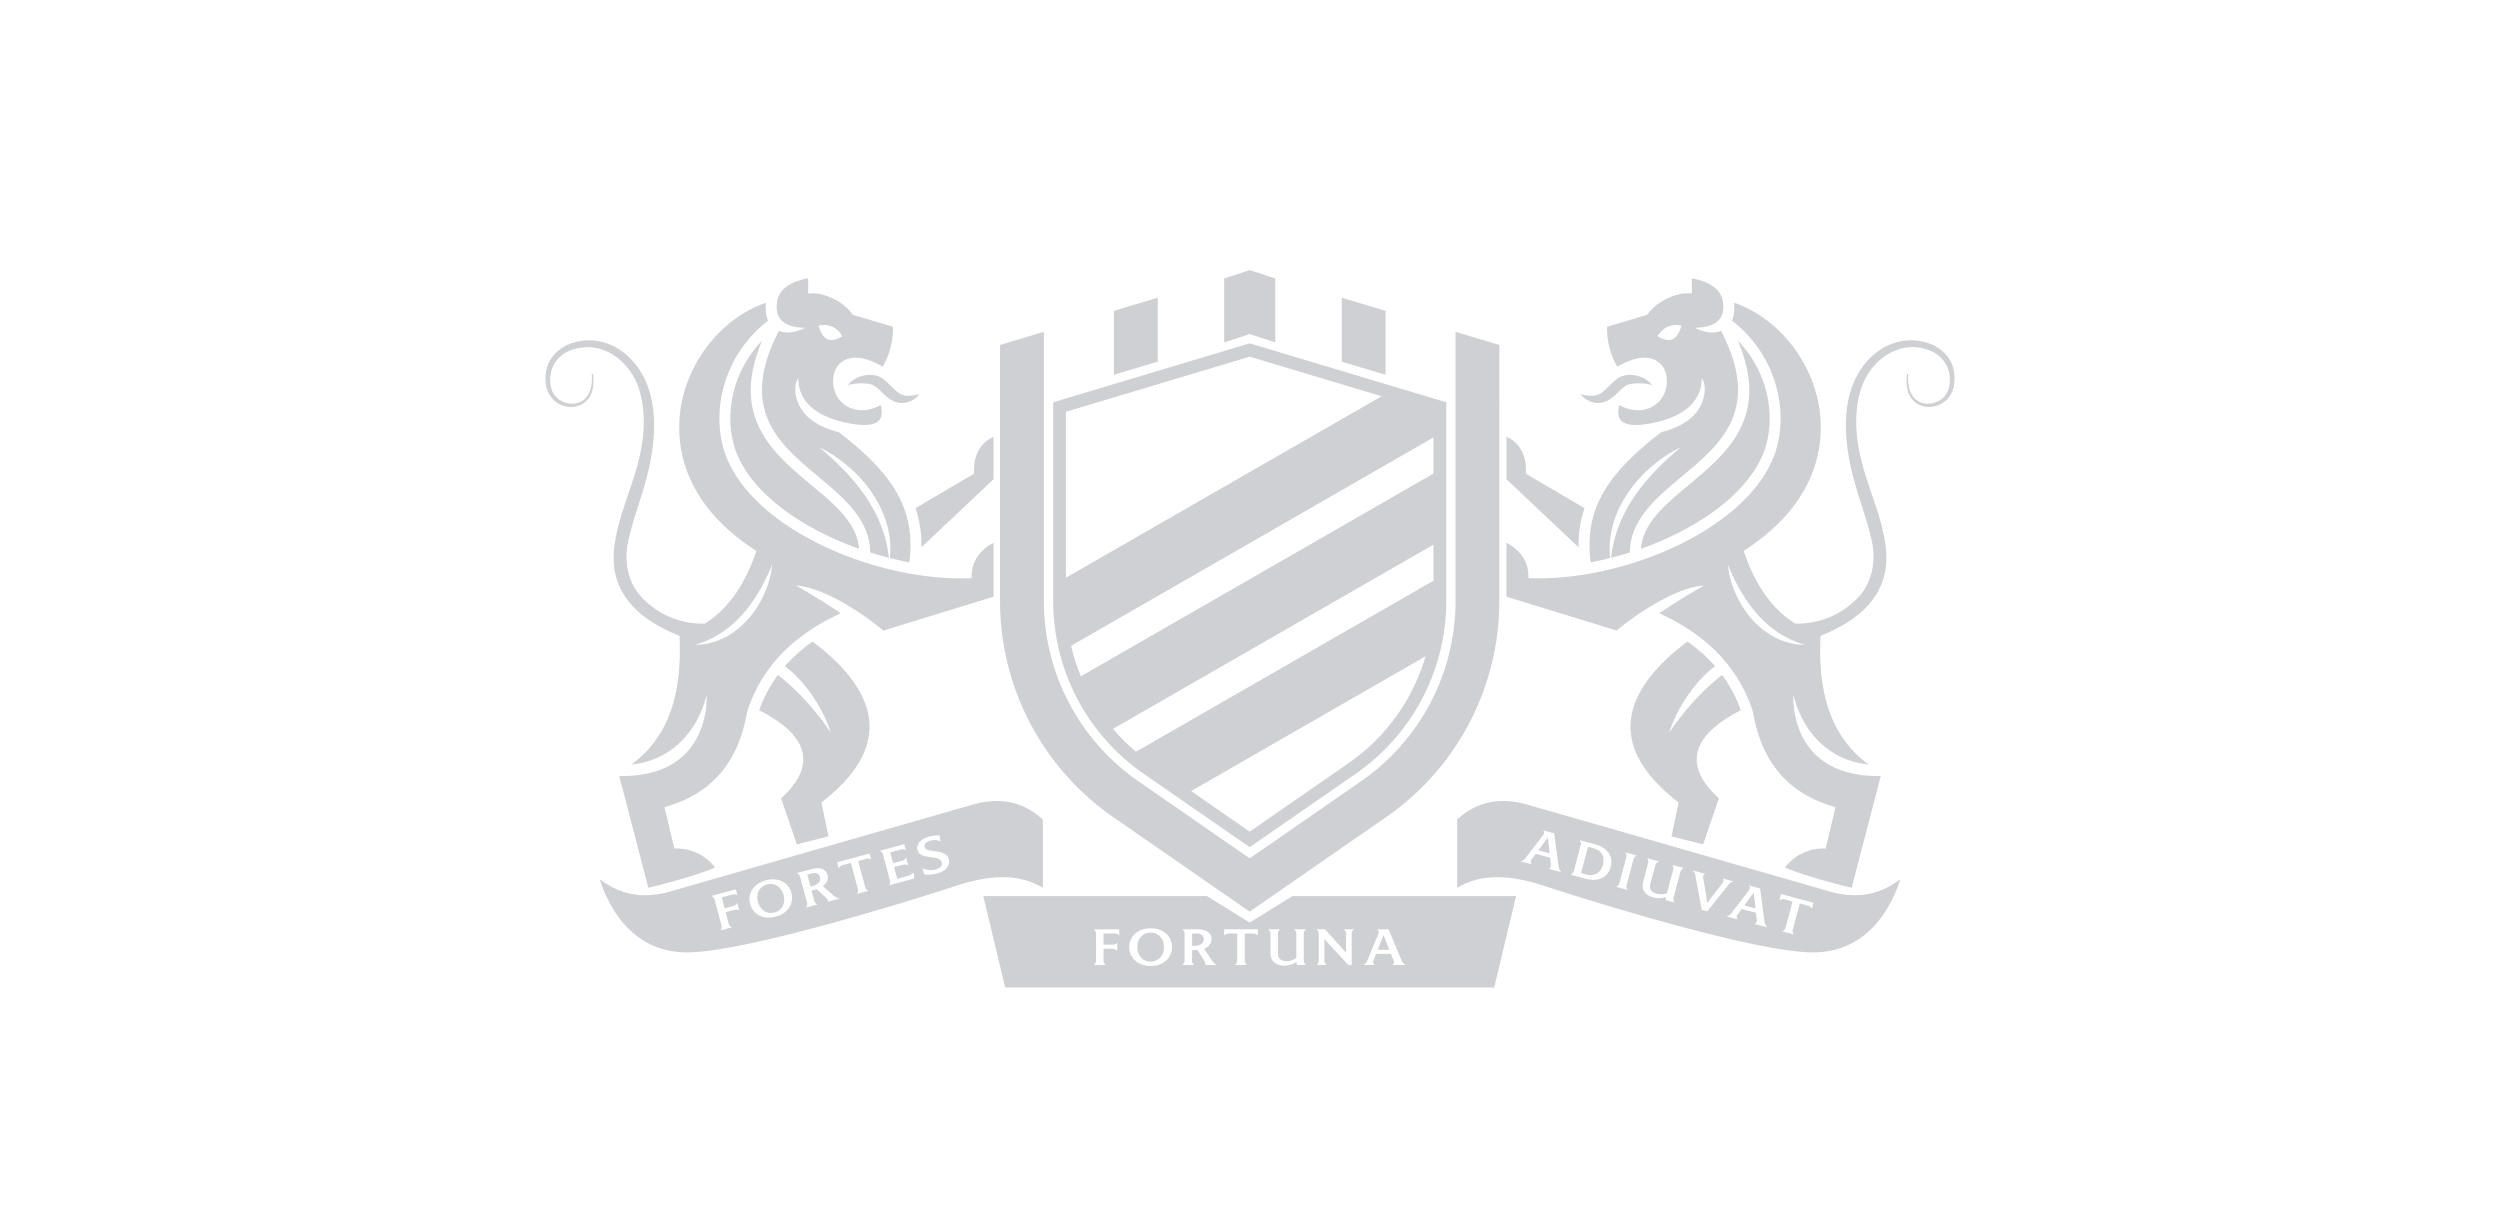 <?xml version="1.0" encoding="UTF-8"?> <svg xmlns="http://www.w3.org/2000/svg" fill="none" viewBox="0 0 330 160"><path fill="#CED0D3" d="m164.961 121.777 5.652-3.5h29.513l-2.892 12.071h-64.547l-2.893-12.071h29.516l5.651 3.5Zm-13.081.759c-.434 0-.824.065-1.174.195-.347.13-.646.309-.89.533a2.26 2.26 0 0 0-.561.786 2.437 2.437 0 0 0-.193.964c0 .342.065.665.193.968.13.304.315.569.561.795.244.226.541.405.89.535a3.33 3.33 0 0 0 1.174.195c.441 0 .834-.065 1.184-.195.349-.13.646-.309.892-.535.243-.226.431-.491.559-.795.128-.305.193-.629.193-.968 0-.34-.063-.663-.193-.964a2.267 2.267 0 0 0-.559-.786 2.718 2.718 0 0 0-.892-.533c-.35-.13-.75-.195-1.184-.195Zm15.517.13c.094.094.166.183.219.265a.588.588 0 0 1 .077.313v2.58c0 .218.037.428.104.625.068.2.178.371.325.52.15.15.34.268.574.354.234.089.518.133.853.133.297 0 .572-.039.825-.116.253-.075.504-.202.75-.382.012.077.021.147.028.211l.03.212h1.212a1.403 1.403 0 0 1-.214-.262h-.003a.604.604 0 0 1-.075-.318v-3.557c0-.125.025-.229.078-.313.053-.082.125-.171.219-.265h-1.581c.091.094.164.183.217.265a.57.57 0 0 1 .08.313v3.22a2.835 2.835 0 0 1-.669.31 2.155 2.155 0 0 1-.626.094 1.49 1.49 0 0 1-.577-.094.864.864 0 0 1-.347-.245.87.87 0 0 1-.168-.337 1.478 1.478 0 0 1-.046-.368v-2.58c0-.125.026-.229.079-.313.051-.082.123-.171.217-.265h-1.581Zm-23.017.005c.094.094.167.183.22.265.05.082.076.188.076.313v3.556a.588.588 0 0 1-.074.318 1.492 1.492 0 0 1-.215.263h1.567a1.359 1.359 0 0 1-.214-.263.594.594 0 0 1-.075-.318v-1.569h1.155c.144 0 .261.019.352.062.092.043.19.101.301.178v-1.018a2.388 2.388 0 0 1-.301.178.866.866 0 0 1-.352.063h-1.155v-1.484h1.427c.142 0 .258.022.35.065.092.044.19.102.301.179v-.788h-3.363Zm11.688-.005c.094.094.166.183.219.265a.588.588 0 0 1 .077.313v3.557a.597.597 0 0 1-.074.318 1.454 1.454 0 0 1-.215.262h1.567a1.327 1.327 0 0 1-.214-.262.594.594 0 0 1-.075-.318v-1.394h.33c.065 0 .13-.003.193-.003.063-.002.126-.004.186-.009l.916 1.454c.06.094.104.186.128.27a.326.326 0 0 1-.036.262v.005h1.557a1.997 1.997 0 0 1-.384-.28 1.56 1.56 0 0 1-.25-.301l-1.047-1.588c.335-.131.584-.307.743-.523.159-.219.238-.463.238-.733a1.102 1.102 0 0 0-.453-.917 1.725 1.725 0 0 0-.581-.276 2.992 2.992 0 0 0-.829-.102h-1.996Zm21.319-.002c.094.094.165.181.215.262a.594.594 0 0 1 .074.318v2.514a24.356 24.356 0 0 0-.675-.761l-2.109-2.331h-1.114c.094.094.166.183.219.265a.588.588 0 0 1 .078.313v3.557a.596.596 0 0 1-.075.318 1.454 1.454 0 0 1-.215.262h1.329a1.454 1.454 0 0 1-.215-.262.604.604 0 0 1-.074-.318v-2.883c.137.167.274.33.412.491.137.162.282.323.429.48l2.324 2.492h.436v-4.137a.59.59 0 0 1 .075-.318c.051-.081.121-.168.214-.262h-1.328Zm4.386 0a.44.44 0 0 1 .204.279.505.505 0 0 1-.023.301l-1.476 3.557c-.06.149-.13.262-.21.344a1.57 1.57 0 0 1-.308.236h1.525a.545.545 0 0 1-.197-.253.451.451 0 0 1 .007-.327l.348-.888h1.962l.355.888c.055.135.064.248.028.337a.56.56 0 0 1-.202.243h1.755a2.074 2.074 0 0 1-.325-.262 1.018 1.018 0 0 1-.203-.318l-1.724-4.137h-1.516Zm-20.189.8c.111-.077.21-.135.301-.179a.816.816 0 0 1 .35-.065h1.08v3.579a.64.64 0 0 1-.074.318 1.28 1.28 0 0 1-.216.262h1.567a2.15 2.15 0 0 1-.127-.137.831.831 0 0 1-.092-.128.5.5 0 0 1-.053-.137.767.767 0 0 1-.017-.176v-3.579h1.08a.83.83 0 0 1 .353.065c.091.043.19.101.301.178l-.003-.001v-.802h-4.45v.802Zm-9.701-.357c.267 0 .518.05.733.149.214.099.397.234.551.404.154.171.27.374.35.607.079.234.121.482.121.749 0 .268-.039.521-.121.752-.08.231-.198.434-.35.607a1.661 1.661 0 0 1-.551.407 1.732 1.732 0 0 1-.733.146c-.275 0-.514-.047-.728-.146a1.62 1.62 0 0 1-.553-.407 1.836 1.836 0 0 1-.347-.607 2.285 2.285 0 0 1-.12-.752c0-.269.038-.515.12-.749.08-.233.195-.436.347-.607.152-.171.336-.305.553-.404.217-.099.46-.149.728-.149Zm-23.4-16.916c5.482-1.556 8.382 1.321 9.173 1.989v9.017c-3.613-2.18-7.833-1.546-12.285.002-.26.084-26.16 8.514-34.692 8.514-7.23 0-10.312-5.948-11.527-9.644 1.965 1.389 4.489 2.767 8.84 1.746a.355.355 0 0 0 .032-.008c.433-.125 33.711-9.704 40.459-11.616Zm63.858 1.986c.793-.667 3.691-3.545 9.173-1.989 6.747 1.914 40.011 11.489 40.459 11.617l.032.007c4.352 1.021 6.875-.356 8.84-1.746l.003.003c-1.215 3.696-4.296 9.644-11.526 9.644-8.532 0-34.427-8.43-34.693-8.515-4.453-1.549-8.672-2.182-12.288 0v-9.021Zm-8.944 17.193h-1.54l.767-1.953.773 1.953Zm-25.456-2.148c.34 0 .586.071.733.206v.001a.684.684 0 0 1 .222.523c0 .12-.024.238-.07.346a.714.714 0 0 1-.227.287 1.193 1.193 0 0 1-.4.193 2.19 2.19 0 0 1-.581.07h-.262v-1.626h.585Zm76.947-4.437a1.95 1.95 0 0 1 .338-.094.817.817 0 0 1 .354.029l1.044.28-.928 3.455a.623.623 0 0 1-.155.286c-.07.07-.162.135-.275.198l1.514.404a1.326 1.326 0 0 1-.142-.312.603.603 0 0 1-.017-.147.908.908 0 0 1 .03-.174l.928-3.455 1.041.279a.824.824 0 0 1 .323.152c.077.064.157.147.243.25l.208-.773-4.299-1.15-.207.772Zm-141.006-.524c.116.067.207.134.28.199a.593.593 0 0 1 .157.282l.92 3.436c.034.125.04.234.01.326a1.386 1.386 0 0 1-.14.307l1.514-.404a1.441 1.441 0 0 1-.275-.198.592.592 0 0 1-.154-.286l-.407-1.517 1.114-.298a.838.838 0 0 1 .354-.03c.1.017.21.051.338.097l.002.002-.263-.982a2.447 2.447 0 0 1-.243.25.806.806 0 0 1-.323.151l-1.114.3-.383-1.434 1.376-.368a.87.87 0 0 1 .355-.029c.099.017.212.048.337.094l-.205-.768-3.25.87Zm136.982-1.381a.434.434 0 0 1 .125.323.504.504 0 0 1-.1.284l-2.347 3.054a1.066 1.066 0 0 1-.292.277 1.495 1.495 0 0 1-.359.146l1.473.395a.542.542 0 0 1-.125-.296.45.45 0 0 1 .092-.313l.564-.77 1.895.508.111.951c.019.145 0 .255-.061.332a.57.57 0 0 1-.257.184l1.697.454h.002a2.176 2.176 0 0 1-.245-.337.992.992 0 0 1-.114-.359l-.593-4.44-1.466-.393Zm-128.575-.799a3.368 3.368 0 0 0-1.193.118c-.42.113-.782.277-1.086.491a2.678 2.678 0 0 0-.72.744 2.296 2.296 0 0 0-.337.906c-.046.325-.027.65.062.98.09.33.234.623.436.883.203.26.454.468.748.624.294.157.626.251.998.287.371.036.766-.002 1.186-.115.424-.113.788-.28 1.092-.495.304-.216.545-.464.721-.746.176-.282.289-.587.335-.912a2.497 2.497 0 0 0-.062-.986v.003a2.436 2.436 0 0 0-.437-.881 2.273 2.273 0 0 0-.745-.617 2.69 2.69 0 0 0-.998-.284Zm-.299.626c.232.041.446.123.639.248s.357.289.494.496c.138.205.241.436.309.691l.044.192c.036.192.048.38.035.562a1.77 1.77 0 0 1-.181.677 1.661 1.661 0 0 1-.426.537 1.705 1.705 0 0 1-.671.332c-.26.07-.508.084-.742.046a1.595 1.595 0 0 1-.639-.251 1.83 1.83 0 0 1-.492-.496 2.27 2.27 0 0 1-.311-.695 2.329 2.329 0 0 1-.079-.754c.017-.246.075-.472.178-.675.101-.204.246-.382.429-.532.183-.151.405-.262.666-.332.265-.072.513-.087.747-.046Zm95.928-71.17v7.744h-.005v26.06a34.71 34.71 0 0 1-14.948 28.523l-18.006 12.471-18.007-12.471a34.71 34.71 0 0 1-14.948-28.522V45.536l5.787-1.736v35.542a28.923 28.923 0 0 0 12.459 23.772l14.711 10.19 14.711-10.19a28.923 28.923 0 0 0 12.459-23.772V43.8l5.787 1.736Zm25.516 69.357c.108.127.188.238.243.337.053.098.092.217.116.359l.832 4.505.74.198h.003l2.806-3.531c.103-.127.2-.218.296-.276.096-.058.215-.109.357-.15l-1.442-.385a.47.47 0 0 1 .114.291.475.475 0 0 1-.114.309l-1.485 1.911a8.77 8.77 0 0 0-.274.369 66.62 66.62 0 0 1-.266.371c-.022-.154-.041-.309-.06-.461-.02-.151-.041-.305-.068-.459l-.417-2.42c-.024-.147-.007-.258.051-.335a.585.585 0 0 1 .241-.185l-1.673-.448Zm8.296 5.023-1.49-.4 1.246-1.688h.003l.241 2.088Zm-123.804-5.308a3.1 3.1 0 0 0-.828.116l-1.926.516c.116.067.208.135.28.2a.594.594 0 0 1 .157.281l.921 3.436a.611.611 0 0 1 .012.326 1.383 1.383 0 0 1-.14.307l1.514-.404a1.475 1.475 0 0 1-.275-.197.592.592 0 0 1-.154-.286l-.362-1.347.319-.084.185-.053c.06-.017.121-.039.176-.058l1.261 1.17c.082.075.147.152.193.227a.322.322 0 0 1 .031.262l1.505-.401.002-.003a2.069 2.069 0 0 1-.443-.172 1.647 1.647 0 0 1-.322-.223l-1.421-1.265c.289-.211.484-.445.581-.696.096-.25.11-.507.04-.767a1.15 1.15 0 0 0-.239-.461 1.124 1.124 0 0 0-.436-.308 1.74 1.74 0 0 0-.631-.116Zm109.498-1.324c.065.116.113.219.142.313a.568.568 0 0 1-.008.323l-.667 2.493a1.863 1.863 0 0 0-.063.63c.014.209.075.405.181.585.106.181.258.345.463.489.202.145.466.26.791.347.287.077.561.11.826.103.266-.007.541-.067.825-.175-.01.077-.017.146-.027.211-.009.065-.016.135-.026.212l1.172.314a1.565 1.565 0 0 1-.14-.309.596.596 0 0 1 .01-.325l.92-3.436a.574.574 0 0 1 .157-.282 1.71 1.71 0 0 1 .28-.2l-.003-.002-1.528-.41c.065.116.113.219.142.313a.592.592 0 0 1-.004.323l-.834 3.111a2.98 2.98 0 0 1-.727.128 2.174 2.174 0 0 1-.629-.07 1.48 1.48 0 0 1-.533-.241.887.887 0 0 1-.272-.327.855.855 0 0 1-.075-.368c0-.128.019-.251.051-.367l.668-2.492a.577.577 0 0 1 .156-.282c.073-.067.165-.132.28-.199l-1.528-.41Zm-106.923.532.206.773c.087-.101.17-.185.244-.251a.82.82 0 0 1 .321-.151l1.044-.279.928 3.455a.62.62 0 0 1 .012.326 1.222 1.222 0 0 1-.14.308l1.514-.405c-.06-.036-.113-.067-.159-.101a.81.81 0 0 1-.121-.101.475.475 0 0 1-.086-.121.785.785 0 0 1-.06-.165l-.928-3.457 1.041-.279a.847.847 0 0 1 .354-.028c.098.016.208.046.334.091l-.206-.765-4.298 1.15Zm104.039-1.305c.065.115.113.219.142.313a.572.572 0 0 1-.007.322l-.921 3.437a.604.604 0 0 1-.154.287 1.51 1.51 0 0 1-.275.197l1.514.405a1.626 1.626 0 0 1-.14-.309.612.612 0 0 1 .01-.324l.921-3.437a.573.573 0 0 1 .156-.282c.073-.067.164-.132.28-.2h.003l-1.529-.409Zm-76.881 4.687-.003.001v-.003l.003.002Zm-36.562-77.232c-.072.879-.003 1.695.291 2.355-6.157 4.801-7.357 12.173-5.817 17.124 3.057 9.822 18.831 16.895 31.259 16.895.249 0 .495 0 .741-.007l.668-.014.036-.667c.103-1.874 1.444-3.292 2.876-4v7.113l-14.547 4.468c-4.279-3.526-8.884-5.835-11.522-5.93.03.017 2.615 1.437 5.9 3.644-6.406 2.943-10.45 7.184-12.344 12.927l-.027.103c-1.116 6.5-4.477 10.551-10.272 12.383l-.625.197 1.297 5.45c2.296-.118 4.335 1.048 5.367 2.519-3.402 1.401-8.8 2.658-8.8 2.658l-3.838-14.754c.113.002.23.007.342.007 11.946 0 11.192-10.71 11.192-10.71-1.355 5.342-5.063 8.697-9.938 9.196 2.353-1.732 4.026-3.95 5.078-6.727 1.048-2.77 1.47-6.133 1.282-10.265-5.442-2.167-9.617-5.828-8.528-12.34.44-2.817 1.473-5.43 2.332-8.093 1.282-3.788 2.056-7.942.935-11.846-1.05-3.814-4.821-6.853-8.852-5.5-2.33.72-3.489 3.047-2.74 5.346.671 1.883 3.502 2.504 4.688.768.578-.84.665-1.91.57-2.914l.167-.018c.099.693.107 1.41-.062 2.109-.56 2.502-3.604 2.983-5.263 1.213-1.034-1.108-1.124-2.824-.719-4.221.432-1.45 1.678-2.565 3.074-3.073 2.929-1.079 6.013-.106 8.088 2.15 4.043 4.34 3.228 11.268 1.712 16.474-.738 2.642-1.757 5.227-2.263 7.885-.14.728-.68 4.352 1.97 7.082 2.128 2.192 5.072 3.448 8.222 3.361 2.886-1.784 5.107-4.808 6.623-9.051l.19-.53-.467-.313c-9.909-6.613-10.19-14.632-9.477-18.822 1.068-6.261 5.599-11.71 11.201-13.632Zm127.806-.008c5.603 1.922 10.133 7.372 11.201 13.633.714 4.19.432 12.21-9.477 18.822l-.468.312.191.53c1.516 4.244 3.737 7.268 6.623 9.053 3.151.089 6.094-1.169 8.223-3.362 2.649-2.729 2.109-6.355 1.969-7.082-.506-2.659-1.528-5.243-2.264-7.884-1.516-5.204-2.331-12.136 1.712-16.475 2.076-2.256 5.163-3.228 8.089-2.15 1.396.509 2.642 1.624 3.074 3.073.405 1.397.315 3.114-.721 4.219l.002.007c-1.661 1.77-4.703 1.288-5.263-1.214-.168-.698-.161-1.415-.062-2.109l.166.02c-.092 1.004-.007 2.073.571 2.913 1.187 1.739 4.017 1.115 4.687-.768.75-2.297-.407-4.626-2.739-5.346-4.028-1.356-7.801 1.685-8.852 5.5-1.121 3.903-.347 8.057.935 11.845.859 2.664 1.893 5.276 2.332 8.094 1.089 6.511-3.084 10.17-8.528 12.34-.188 4.13.234 7.496 1.283 10.265 1.051 2.777 2.724 4.995 5.077 6.726-4.874-.498-8.583-3.853-9.938-9.194-.005.076-.711 10.709 11.192 10.709.113 0 .229-.005.342-.008l-3.838 14.755s-5.398-1.257-8.799-2.659c1.031-1.471 3.071-2.636 5.366-2.518l1.297-5.45-.625-.197c-5.795-1.833-9.156-5.884-10.272-12.383l-.027-.103c-1.895-5.744-5.938-9.984-12.343-12.927 3.29-2.212 5.879-3.633 5.899-3.644-2.638.094-7.243 2.403-11.522 5.929l-14.547-4.468v-7.118c1.432.708 2.773 2.127 2.876 4l.037.667.667.015c.246.005.492.007.741.007 12.428 0 28.202-7.073 31.259-16.895 1.54-4.951.34-12.322-5.818-17.124.294-.66.364-1.477.292-2.356Zm-121.778 75.337c.328-.086.583-.084.762.009l.002.003a.676.676 0 0 1 .35.446.88.88 0 0 1 .022.353.708.708 0 0 1-.145.335c-.079.106-.19.203-.335.289a2.114 2.114 0 0 1-.542.219l-.256.068-.422-1.57.564-.152Zm8.991-2.988c.115.067.207.135.279.2a.594.594 0 0 1 .157.281l.921 3.436a.61.61 0 0 1 .011.326 1.38 1.38 0 0 1-.139.308l3.32-.889-.046-.804a2.732 2.732 0 0 1-.393.289c-.128.08-.292.145-.492.198l-1.297.346-.415-1.543 1.17-.313a.868.868 0 0 1 .354-.03c.099.017.21.051.338.097l-.263-.983a2.58 2.58 0 0 1-.243.251.815.815 0 0 1-.324.151l-1.169.314-.383-1.433 1.376-.369a.871.871 0 0 1 .355-.029c.099.017.212.049.337.095l-.205-.769-3.249.87Zm92.412-1.404c.065.115.113.218.142.312a.568.568 0 0 1-.008.323l-.921 3.437a.584.584 0 0 1-.154.286 1.44 1.44 0 0 1-.274.197l1.959.526c.468.125.888.173 1.264.146.376-.029.702-.116.984-.265.281-.147.513-.344.696-.592.183-.245.316-.525.4-.838.084-.313.108-.621.075-.93l-.002.003a1.995 1.995 0 0 0-.307-.859 2.48 2.48 0 0 0-.72-.716c-.311-.212-.7-.378-1.167-.503l-1.967-.527Zm1.759 1.047c.318.087.577.202.777.351h-.003c.198.15.347.321.446.516.099.192.153.405.16.631.007.226-.023.462-.088.706a2.34 2.34 0 0 1-.286.654 1.51 1.51 0 0 1-.47.468c-.188.118-.41.19-.668.218-.258.029-.55 0-.88-.089l-.581-.156.933-3.475.66.176Zm-86.276-1.686c-.239 0-.472.013-.701.039a4.575 4.575 0 0 0-.661.125 3.031 3.031 0 0 0-.762.308c-.217.128-.391.27-.521.429-.13.159-.219.325-.262.503-.044.176-.041.356.007.539a.912.912 0 0 0 .345.526c.169.12.364.209.583.267.22.058.453.099.699.123.246.024.477.057.692.101.217.041.405.108.564.197a.647.647 0 0 1 .316.415.592.592 0 0 1-.119.558c-.134.164-.361.289-.679.373a2.49 2.49 0 0 1-.877.075 3.189 3.189 0 0 1-.883-.209l.258.802c.246.026.509.031.788.014.28-.017.564-.062.851-.139.331-.09.608-.2.833-.338.224-.137.401-.289.529-.455a1.22 1.22 0 0 0 .232-1.098 1.047 1.047 0 0 0-.361-.58 1.845 1.845 0 0 0-.596-.309 3.632 3.632 0 0 0-.704-.146 12.408 12.408 0 0 1-.692-.094 2.271 2.271 0 0 1-.555-.159.51.51 0 0 1-.296-.34c-.045-.168 0-.33.13-.482.132-.151.343-.267.629-.344.239-.065.475-.087.709-.067.232.019.451.072.658.163l-.154-.797Zm79.676-.657a.44.44 0 0 1 .125.323.5.5 0 0 1-.102.284l-2.345 3.053a1.078 1.078 0 0 1-.292.277 1.512 1.512 0 0 1-.359.147l1.473.395a.538.538 0 0 1-.125-.296.452.452 0 0 1 .091-.313l.564-.771 1.895.508.111.951c.02.145 0 .255-.06.332a.567.567 0 0 1-.258.184l1.697.454h.003a2.206 2.206 0 0 1-.247-.337.993.993 0 0 1-.112-.358l-.594-4.44-1.465-.393Zm.867 3.037-1.489-.401h.002l1.246-1.688.241 2.089ZM190.902 53.1h.003V79.35c0 9.085-4.463 17.6-11.939 22.778l-14.005 9.7-14.004-9.7a27.718 27.718 0 0 1-11.936-22.778V53.1l25.94-7.78 25.941 7.78Zm-83.643 31.595c4.839 3.591 7.438 7.4 7.517 11.041.075 3.367-1.946 6.704-6.006 9.917l-.344.272.941 4.479-4.181 1.053-2.084-6.079c2.141-1.931 3.114-3.828 2.897-5.644-.323-2.704-3.154-4.61-5.784-5.99a18.3 18.3 0 0 1 2.466-4.652c2.312 1.77 5.007 4.639 6.984 7.622-1.061-3.378-3.548-6.942-6.058-8.773a19.853 19.853 0 0 1 3.652-3.246Zm115.484 0a19.897 19.897 0 0 1 3.653 3.246c-2.51 1.83-4.998 5.395-6.059 8.773 1.977-2.983 4.672-5.852 6.984-7.622a18.304 18.304 0 0 1 2.467 4.653c-2.63 1.38-5.461 3.285-5.784 5.989-.217 1.816.755 3.713 2.895 5.644l-2.082 6.079-4.181-1.053.94-4.479-.345-.272c-4.059-3.213-6.079-6.55-6.005-9.917.08-3.64 2.678-7.45 7.517-11.041Zm-65.511 19.727 7.729 5.353 13.043-9.033v-.003a26.014 26.014 0 0 0 10.169-14.108l-30.941 17.791Zm-10.316-8.212h.002a25.89 25.89 0 0 0 3.031 3.022l39.268-22.574v-4.767L146.916 96.21Zm-5.53-10.964a25.78 25.78 0 0 0 1.287 4.024l46.542-26.756v-4.769l-47.829 27.501ZM101.929 74.52c-1.955 4.785-4.987 9.097-10.18 10.598 5.536-.02 9.673-5.423 10.18-10.598Zm126.145-.001c.506 5.175 4.643 10.58 10.178 10.599-5.193-1.5-8.223-5.814-10.178-10.6Zm-87.369-20.163v21.899l41.67-23.95-17.414-5.224-24.256 7.275Zm-34.03-15.638h.724c1.471 0 3.889 1.077 5.005 2.623l.145.197 5.311 1.597c.101 1.832-.543 3.977-1.35 5.28-1.208-.742-3.901-2.06-5.685-.394-.68.636-.996 1.854-.786 3.031.224 1.277 1.02 2.293 2.182 2.786 1.586.675 3.132.126 4.05-.368.152.64.207 1.452-.191 1.962-.518.665-1.805.838-3.724.499-6.302-1.117-6.982-4.334-6.982-6.01-.009.01-.799.965-.128 2.967.531 1.577 1.925 3.25 5.488 4.17 6.468 5 10.291 9.68 9.295 17.17a42.813 42.813 0 0 1-2.569-.566c.682-6.225-3.945-11.985-9.326-14.634 4.624 3.88 8.54 8.44 9.198 14.603a44.905 44.905 0 0 1-2.464-.701c-.038-4.335-3.496-7.22-6.847-10.015-5.21-4.345-10.589-8.834-5.203-19.242 1.647.66 3.47-.413 3.47-.413-1.461 0-2.556-.352-3.164-1.017-.479-.522-.67-1.242-.583-2.206.207-2.333 2.813-3.075 4.134-3.301v1.982Zm116.651-1.982c1.322.226 3.928.968 4.135 3.301.087.964-.104 1.684-.583 2.206-.608.665-1.702 1.017-3.163 1.017.015.009 1.83 1.07 3.469.413 5.386 10.408.007 14.898-5.203 19.242-3.351 2.796-6.808 5.68-6.846 10.015-.815.258-1.64.49-2.464.701.658-6.16 4.573-10.721 9.197-14.603-5.384 2.65-10.008 8.41-9.325 14.634-.856.215-1.714.405-2.57.566-.996-7.49 2.828-12.17 9.296-17.17 3.563-.92 4.957-2.593 5.488-4.17.668-1.995-.114-2.95-.128-2.967 0 1.676-.681 4.893-6.982 6.01-1.919.34-3.207.166-3.725-.499-.398-.51-.342-1.321-.19-1.962.918.494 2.464 1.043 4.05.368 1.162-.493 1.957-1.51 2.182-2.786.209-1.177-.107-2.395-.786-3.031-1.784-1.667-4.477-.348-5.685.394-.808-1.303-1.452-3.448-1.35-5.28l5.311-1.597.145-.197c1.116-1.546 3.534-2.623 5.004-2.623h.723v-1.982Zm-122.714 8.219c-4.291 10.082 1.406 14.836 6.48 19.07 3.212 2.677 6.028 5.028 6.305 8.414a41.584 41.584 0 0 1-4.735-2.002c-6.225-3.109-10.383-7.166-11.71-11.423-1.243-4-.498-9.753 3.66-14.06Zm128.778 0c4.159 4.305 4.904 10.059 3.66 14.059-1.326 4.257-5.485 8.315-11.71 11.423a41.584 41.584 0 0 1-4.735 2.002c.277-3.386 3.093-5.737 6.304-8.415 5.075-4.233 10.773-8.986 6.481-19.07ZM131.148 63.26l-9.522 8.987c.033-1.87-.241-3.578-.776-5.17l7.733-4.55-.005-.422c-.031-2.114.9-3.711 2.57-4.443v5.598Zm67.706-5.598c1.67.732 2.601 2.328 2.57 4.442l-.005.422 7.734 4.55c-.535 1.593-.81 3.3-.776 5.171l-9.523-8.987v-5.598Zm-86.939-6.842c1.106-1.334 3.372-1.863 4.785-.703 1.921 1.63 1.944 2.572 4.678 1.907-1.039 1.296-2.769 1.587-4.097.523-.699-.503-1.224-1.207-1.885-1.618-.296-.193-.625-.244-.969-.29-.83-.103-1.666-.012-2.512.181Zm101.387-.703c1.413-1.161 3.679-.63 4.786.703-.846-.193-1.683-.284-2.512-.18-.345.045-.673.096-.969.289-.661.411-1.187 1.115-1.886 1.618-1.328 1.064-3.057.773-4.096-.523 2.734.665 2.755-.277 4.677-1.907Zm-30.413-9.088v8.443l-5.787-1.736v-8.444l5.787 1.736Zm-30.064 6.707-3.255.975-2.532.758v-8.44l5.787-1.737v8.444Zm15.514-10.977v8.443l-3.376-1.108-3.374 1.108v-8.443l3.374-1.108 3.376 1.108Zm-57.141 7.6c-.788-1.247-1.865-1.625-3.148-1.39.506 1.862 1.507 2.455 3.148 1.39Zm110.755-1.39c-1.283-.235-2.36.143-3.149 1.39 1.642 1.064 2.643.472 3.149-1.39Z"></path></svg> 